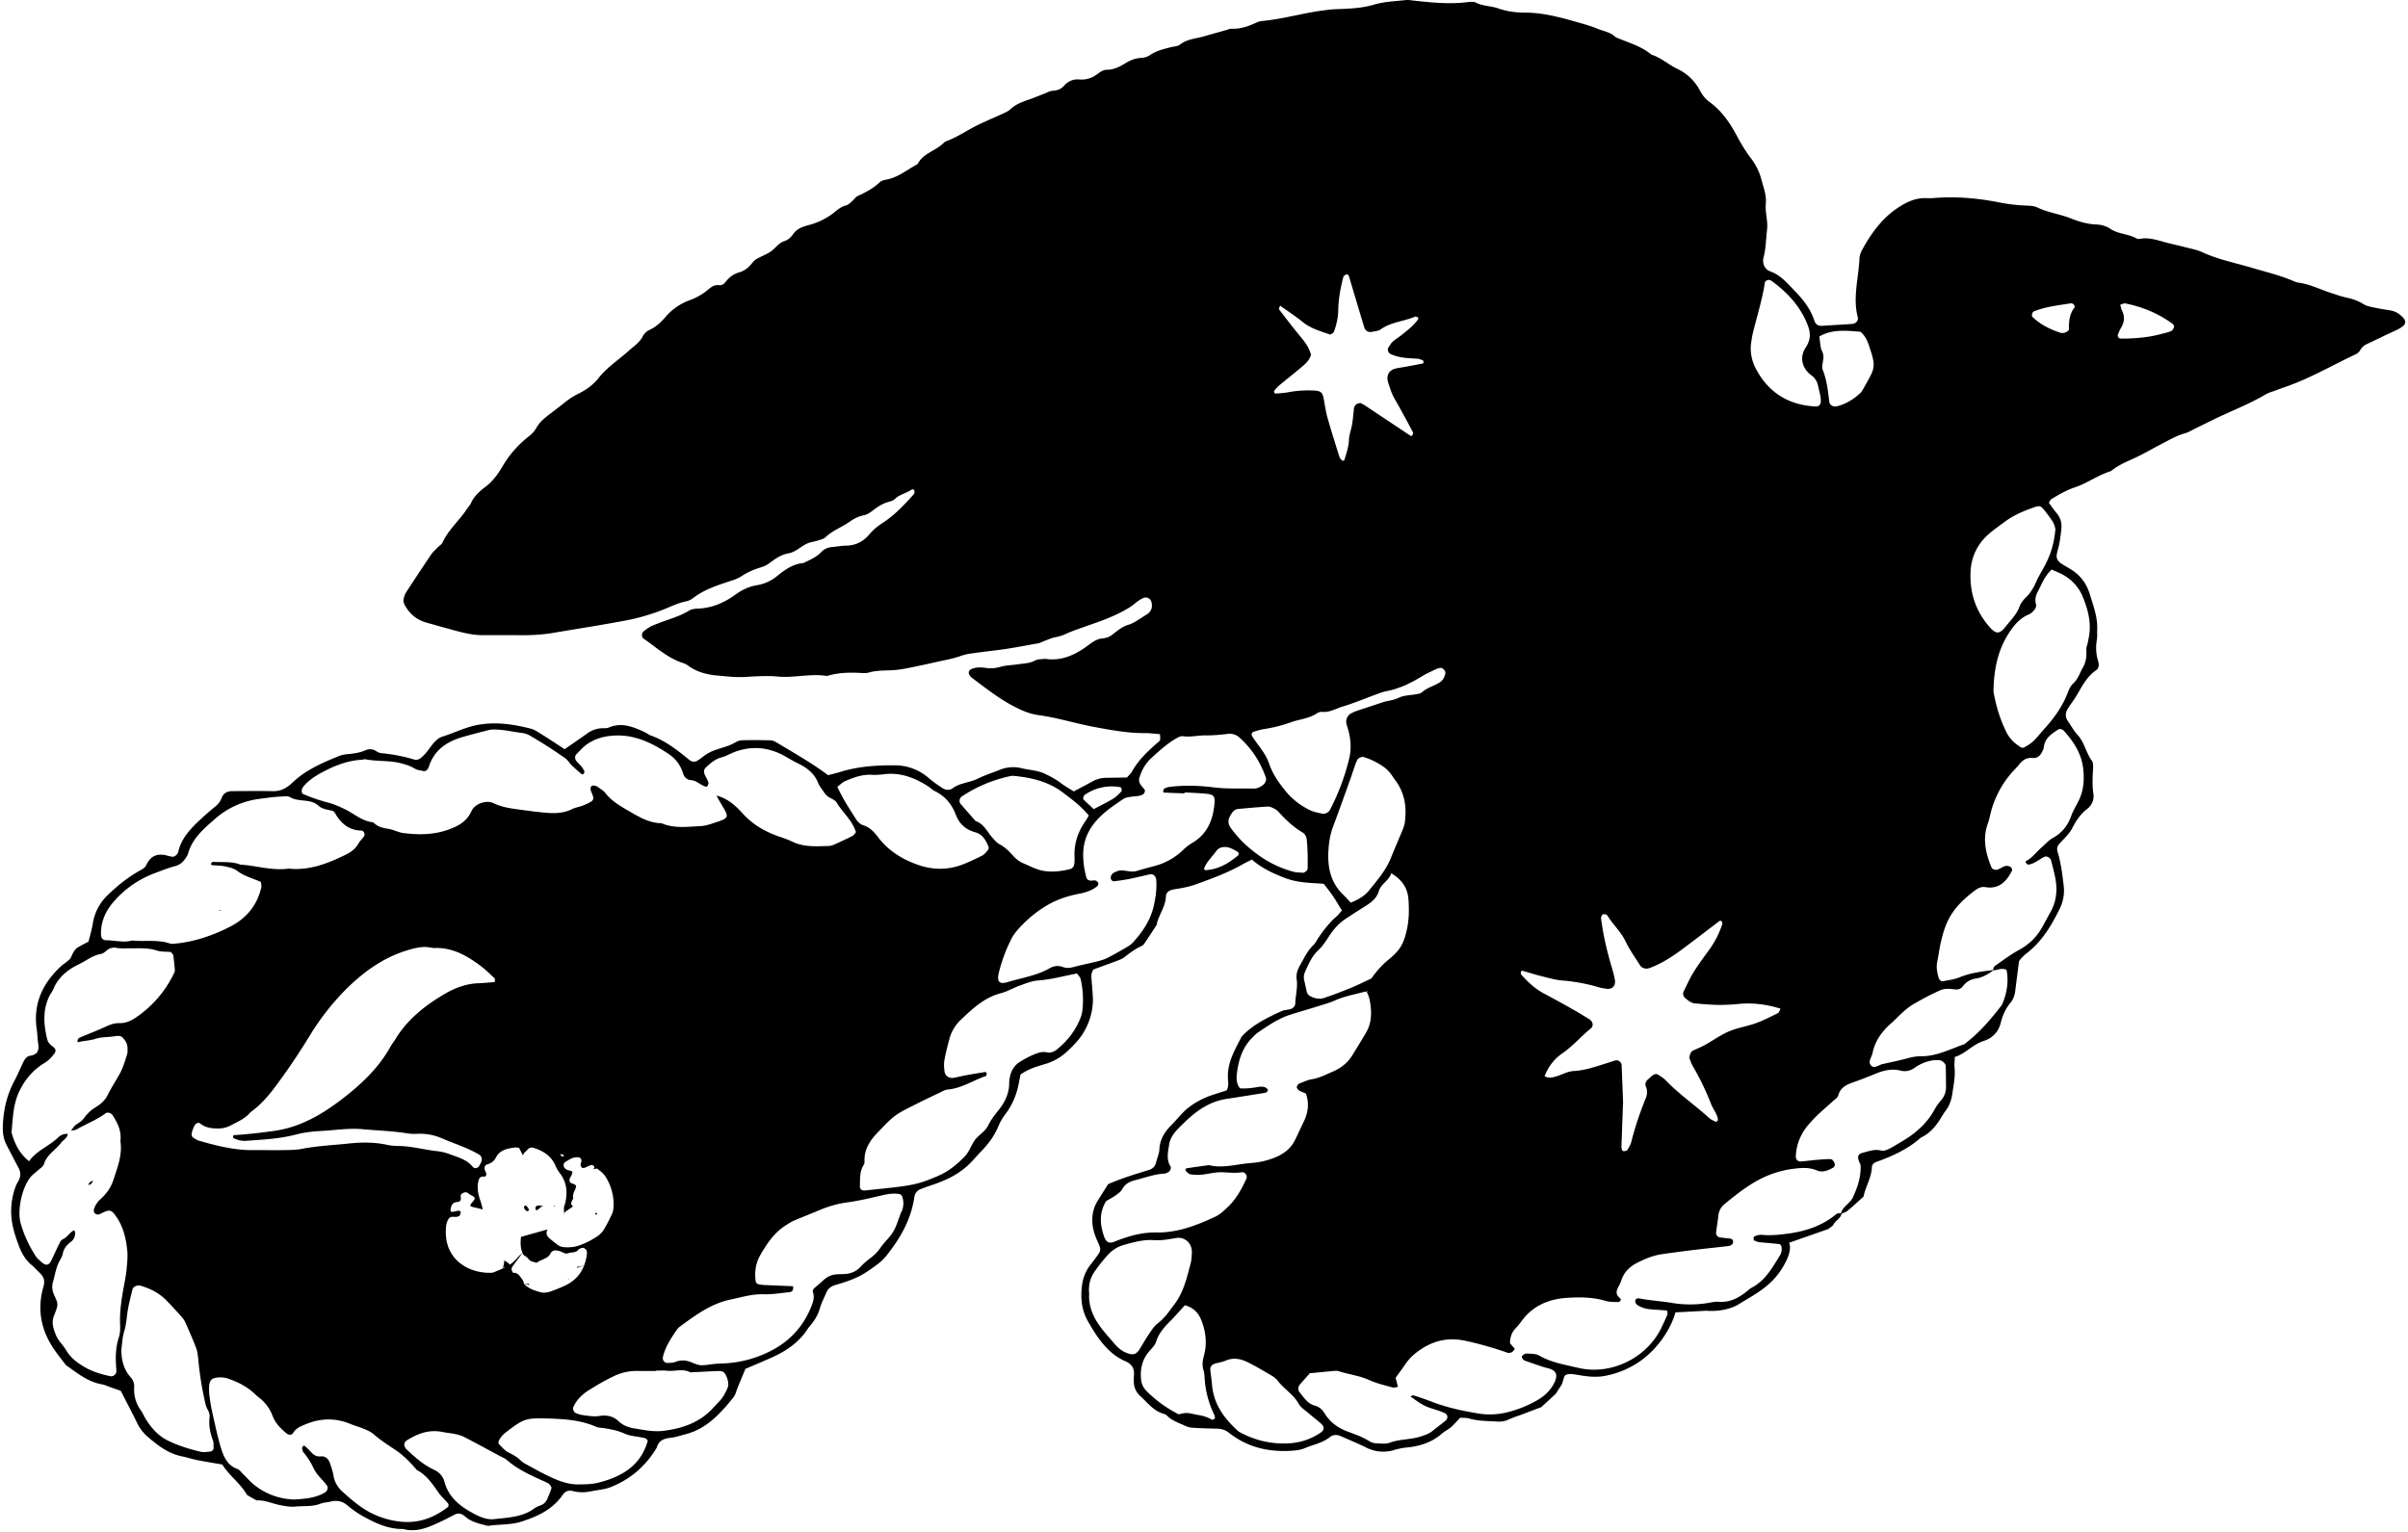 <svg width="154" height="98" fill="none" xmlns="http://www.w3.org/2000/svg"><path d="M116.95 78.616l-2.536.888c.218.436-.199 1.197-.199 1.197-.768 1.568-2.037 2.11-2.955 2.697-.918.587-2.12.453-2.12.453l-1.988.104c-.286 1.024-1.055 2.22-2.127 3.025-1.073.803-2.187.997-2.187.997-.918.237-1.812-.027-2.271-.071-.459-.045-.524.15-.524.15l-.155.502-.394.608-.919.848-1.35.515a7.267 7.267 0 0 0-.78.298c-.226.1-.457.13-.7.113-.595-.043-1.196-.02-1.78-.194-.184-.055-.392-.038-.58-.053-.207.216-.385.428-.59.607-.18.156-.406.257-.584.413-.623.551-1.37.79-2.174.88a4.19 4.19 0 0 0-.817.15 2.386 2.386 0 0 1-1.854-.145c-.534-.264-1.089-.488-1.634-.73-.24-.106-.49-.09-.68.064-.48.387-1.083.488-1.628.719-.251.106-.542.14-.818.157-1.482.098-2.849-.224-4.027-1.163-.235-.187-.488-.244-.775-.25-.516-.01-1.031-.028-1.545-.06a1.277 1.277 0 0 1-.456-.118c-.394-.187-.821-.317-1.145-.632a.478.478 0 0 0-.2-.128c-.66-.17-1.046-.706-1.515-1.128-.279-.25-.429-.57-.432-.949 0-.12-.007-.239.007-.358.045-.447-.102-.75-.544-.94-.63-.268-1.122-.714-1.553-1.259-.324-.41-.587-.852-.843-1.299-.41-.717-.487-1.508-.377-2.313.064-.477.242-.92.543-1.309.195-.252.393-.502.564-.77.056-.09.07-.24.038-.343-.07-.226-.194-.435-.274-.66a3.452 3.452 0 0 1-.188-.687c-.077-.566 0-1.112.306-1.608.23-.372.465-.74.677-1.077.876-.391 1.752-.644 2.62-.917a.635.635 0 0 0 .456-.501c.063-.27.191-.536.204-.808.03-.644.336-1.127.773-1.562.366-.363.677-.794 1.081-1.106a5.03 5.03 0 0 1 1.457-.788c.334-.113.67-.216.984-.317.17-.286.092-.57.085-.842-.025-.964.447-1.758.865-2.57.035-.068.1-.122.156-.179.697-.678 1.558-1.093 2.428-1.488.176-.08.392-.067.576-.131.152-.053.28-.176.285-.352.015-.516.166-1.024.091-1.545-.048-.33.052-.615.218-.906.255-.447.464-.919.85-1.284.14-.134.221-.327.336-.49.34-.492.701-.966 1.16-1.36.117-.1.208-.229.326-.363-.198-.325-.372-.634-.57-.926-.176-.26-.378-.504-.587-.783-.802-.061-1.633-.055-2.44-.357-.786-.295-1.53-.645-2.158-1.194-.244.126-.42.207-.588.302-.938.536-1.95.904-2.958 1.272-.446.163-.921.254-1.392.324-.32.048-.545.16-.562.49-.033.66-.48 1.174-.595 1.801-.263.398-.522.798-.788 1.193a.46.46 0 0 1-.182.153c-.404.18-.748.446-1.094.716-.151.12-.354.181-.539.253-.482.182-.969.356-1.426.524-.153.197-.148.397-.135.596.028.396.072.793.088 1.19.045 1.003-.347 2.078-1.029 2.838-.186.207-.38.406-.584.597-.41.389-.888.667-1.433.83-.534.16-1.076.307-1.585.679l-.101.532c-.136.714-.397 1.377-.835 1.96-.193.257-.359.52-.48.82-.245.596-.622 1.106-1.07 1.569-.33.342-.631.717-.99 1.027-.577.5-1.26.831-1.98 1.085-.298.104-.6.204-.895.319-.236.09-.396.252-.434.517-.21 1.465-.926 2.69-1.838 3.818a2.916 2.916 0 0 1-.523.486c-.94.713-1.404.95-2.65 1.314-.29.085-.503.216-.62.498-.134.332-.312.65-.407.992-.11.396-.307.73-.557 1.045-.075.095-.16.18-.224.28-.56.868-1.377 1.42-2.298 1.834-.544.244-1.094.473-1.688.728l-.487 1.177c-.092.22-.142.474-.284.653-.83 1.032-1.71 2.006-3.07 2.355-.31.08-.615.189-.93.222-.432.045-.774.168-.896.629-.696 1.163-1.654 2.01-2.93 2.52-.422.17-.85.186-1.275.276-.39.083-.79.083-1.187-.019a.545.545 0 0 0-.622.243c-.642.94-1.613 1.385-2.649 1.717-.69.22-1.42.16-2.126.272-.426-.101-.853-.2-1.236-.425-.101-.06-.19-.144-.284-.217-.206-.16-.41-.196-.659-.061-.419.227-.85.438-1.285.628-.629.277-1.275.465-1.972.274-.866.012-1.625-.308-2.373-.712a6.485 6.485 0 0 1-1.185-.796c-.336-.289-.7-.347-1.114-.239-.193.05-.404.045-.584.118-.535.217-1.102.14-1.653.196-.309.031-.635-.035-.946-.093-.505-.093-.98-.339-1.513-.302l-.615-.35c-.41-.742-1.133-1.227-1.578-1.947-.546-.094-1.094-.182-1.641-.29-.311-.061-.614-.168-.925-.229-.9-.177-1.586-.72-2.251-1.296a2.654 2.654 0 0 1-.637-.858c-.333-.676-.683-1.343-1.043-2.044-.206-.07-.429-.149-.651-.227-.188-.065-.371-.154-.566-.189-.903-.158-1.578-.732-2.294-1.23-.285-.383-.59-.753-.848-1.153-.774-1.2-.98-2.5-.58-3.874.102-.357.024-.617-.23-.856-.173-.164-.331-.347-.512-.5-.378-.316-.629-.714-.802-1.167-.299-.782-.552-1.563-.522-2.428.018-.53.12-1.022.308-1.505.056-.146.158-.277.213-.424a.806.806 0 0 0-.042-.69c-.263-.492-.515-.988-.775-1.48-.19-.364-.25-.752-.24-1.157.026-1.05.255-2.046.756-2.978.206-.385.369-.792.562-1.185.09-.18.222-.358.427-.39.464-.07.589-.328.52-.758-.05-.314-.051-.635-.098-.949-.236-1.643.391-2.95 1.575-4.038.116-.108.258-.188.377-.292.089-.077.193-.155.238-.256.117-.255.218-.516.48-.664.205-.116.415-.224.646-.348.093-.385.21-.767.274-1.157a3.196 3.196 0 0 1 .99-1.853c.638-.609 1.316-1.153 2.093-1.574.143-.078.27-.164.34-.319.28-.612.756-.768 1.378-.584.111.033.23.062.346.058.068-.002.144-.06.197-.113a.442.442 0 0 0 .12-.204c.195-.86.775-1.46 1.385-2.035.32-.3.649-.591.99-.865a1.29 1.29 0 0 0 .412-.569c.113-.299.367-.407.665-.408.876-.005 1.754-.015 2.63.002.385.006.699-.13.991-.35.064-.049.127-.097.185-.153.843-.83 1.906-1.286 2.975-1.727.18-.075.38-.118.575-.137.4-.034.791-.087 1.164-.248a.688.688 0 0 1 .682.053c.098.063.214.12.327.13.717.069 1.419.2 2.107.409.156.048.32-.007.444-.118.118-.104.234-.215.334-.337.177-.214.326-.453.516-.655.133-.141.299-.29.477-.345.793-.246 1.536-.634 2.37-.775 1.132-.19 2.226-.025 3.312.254.26.068.502.239.736.385.472.295.935.605 1.432.929a162.307 162.307 0 0 0 1.458-1.015 1.688 1.688 0 0 1 1.008-.326c.118 0 .25.002.354-.043.821-.355 1.556-.046 2.288.286.144.066.27.174.419.227.878.313 1.601.87 2.313 1.445.061.05.118.11.186.15.145.086.303.105.452.018.137-.082.265-.176.39-.276.252-.2.535-.338.842-.44.414-.137.842-.24 1.222-.47a.954.954 0 0 1 .456-.129 32.428 32.428 0 0 1 1.794.007c.148.005.303.093.436.173 1.089.655 2.196 1.282 3.232 2.055.28-.074.549-.137.813-.219 1.118-.341 2.272-.418 3.427-.413a3.3 3.3 0 0 1 2.195.815c.271.232.567.438.865.634.211.14.46.174.675.015.464-.345 1.054-.345 1.555-.593.462-.227.959-.386 1.44-.577a2.24 2.24 0 0 1 1.405-.108c.5.125 1.022.128 1.504.362.361.174.705.358 1.025.602.25.19.527.344.804.521.408-.216.797-.415 1.178-.629.286-.16.588-.239.912-.242.436-.005.874-.013 1.313-.02.118-.134.246-.24.32-.375.414-.742 1.018-1.312 1.648-1.861.06-.052.14-.11.153-.178.022-.106-.003-.222-.01-.358-.339-.025-.655-.07-.97-.068-1.083.006-2.136-.19-3.197-.385-1.215-.224-2.394-.604-3.62-.768-.562-.077-1.067-.302-1.566-.563-.958-.498-1.797-1.166-2.655-1.81a.552.552 0 0 1-.162-.173c-.036-.064-.068-.152-.053-.22a.274.274 0 0 1 .141-.166c.301-.138.626-.133.94-.087.323.047.618.029.936-.066.34-.101.708-.103 1.063-.156.39-.06.791-.051 1.16-.25.165-.09.386-.078.582-.102.078-.01.158.01.238.017 1.023.096 1.857-.35 2.632-.93.263-.198.509-.364.845-.397.193-.02.407-.073.56-.183.351-.252.649-.55 1.096-.685.407-.123.766-.413 1.142-.636.318-.187.43-.46.35-.804-.06-.256-.32-.389-.554-.266a2.51 2.51 0 0 0-.494.324c-.243.21-.51.363-.795.516-.88.473-1.826.765-2.757 1.1-.3.108-.598.214-.886.347-.22.1-.439.17-.678.214-.23.041-.45.149-.672.23-.148.055-.291.14-.444.164-.783.13-1.565.293-2.35.397-.63.083-1.263.154-1.893.244a3.427 3.427 0 0 0-.697.164c-.49.178-1 .259-1.503.373-.659.15-1.319.294-1.982.422-.313.06-.632.103-.95.116-.477.022-.956.007-1.423.144-.148.045-.318.039-.476.03-.72-.04-1.433-.034-2.133.173-.038.011-.08.017-.118.011-1.034-.157-2.059.143-3.098.044-.71-.068-1.433-.009-2.15.028-.562.028-1.114-.04-1.67-.088-.688-.06-1.338-.216-1.905-.632a1.092 1.092 0 0 0-.316-.168c-.976-.303-1.71-.995-2.525-1.556-.168-.116-.153-.378.02-.505.13-.092.256-.192.394-.268.14-.077.29-.128.439-.188.7-.285 1.443-.463 2.093-.87.096-.06.226-.066.343-.092.038-.008.08-.005.12-.007.909-.02 1.705-.361 2.43-.882.426-.306.866-.531 1.402-.618a2.724 2.724 0 0 0 1.29-.589c.494-.403 1.016-.774 1.688-.83.387-.2.805-.356 1.112-.684.202-.216.45-.319.74-.34.278-.022.556-.08.833-.084.637-.006 1.133-.255 1.542-.748.224-.27.514-.506.811-.697.78-.502 1.405-1.166 2.012-1.851.042-.048.055-.155.033-.218-.03-.09-.123-.114-.192-.063-.321.233-.74.287-1.035.578-.106.104-.274.16-.425.2-.356.097-.654.284-.943.502-.188.14-.394.305-.614.348-.366.071-.662.229-.96.438-.488.34-1.062.54-1.504.964-.133.128-.356.17-.545.232-.19.062-.395.078-.577.153-.44.179-.767.567-1.264.655-.482.085-.871.37-1.259.659-.156.116-.35.192-.54.249-.424.126-.82.303-1.19.547a2.3 2.3 0 0 1-.538.252c-.906.304-1.827.573-2.599 1.177a1.085 1.085 0 0 1-.434.189c-.553.113-1.046.377-1.566.574-.705.265-1.44.485-2.18.627-1.563.302-3.138.54-4.707.808-.75.13-1.502.161-2.262.151-.755-.01-1.511 0-2.266-.001-.612 0-1.182-.135-1.758-.29-.615-.165-1.227-.34-1.84-.512-.654-.182-1.12-.59-1.425-1.186a.546.546 0 0 1-.038-.342c.033-.152.091-.31.176-.441.52-.8 1.046-1.596 1.581-2.386.11-.163.264-.295.4-.438.11-.115.269-.204.332-.339.37-.81 1.059-1.385 1.54-2.113.086-.133.204-.25.269-.39.206-.45.539-.758.934-1.054.443-.33.784-.79 1.068-1.27a6.758 6.758 0 0 1 1.716-1.967c.184-.14.356-.328.469-.53.183-.324.44-.562.725-.782.345-.27.7-.528 1.039-.805.28-.227.57-.426.896-.586.504-.245.976-.579 1.314-1.01.55-.705 1.295-1.172 1.94-1.757.323-.292.698-.52.901-.938a.939.939 0 0 1 .43-.396c.41-.19.723-.483 1.012-.82a3.683 3.683 0 0 1 1.555-1.078 3.929 3.929 0 0 0 1.225-.717c.181-.153.384-.279.652-.242.168.023.3-.067.406-.2.224-.286.487-.509.856-.612.31-.086.574-.27.785-.524.101-.123.204-.259.337-.335.308-.18.657-.294.945-.5.286-.204.475-.534.843-.648.234-.073.416-.234.553-.437.242-.351.59-.477.995-.587a4.382 4.382 0 0 0 1.598-.778c.248-.197.484-.406.811-.486.142-.035.263-.173.383-.274.121-.103.212-.259.35-.322.508-.232.993-.486 1.404-.877.106-.102.284-.148.439-.176.731-.136 1.292-.608 1.917-.951a.218.218 0 0 0 .091-.076c.365-.674 1.156-.815 1.653-1.323a.544.544 0 0 1 .205-.123c.563-.205 1.064-.53 1.586-.817.592-.326 1.226-.575 1.84-.862.214-.1.455-.184.623-.341.334-.312.733-.467 1.15-.61.34-.115.669-.256 1.003-.384.183-.07.366-.183.555-.194.298-.019.537-.098.737-.326.251-.287.59-.43.961-.398.47.04.855-.1 1.217-.383.151-.118.356-.237.537-.236.47.002.85-.202 1.222-.43.315-.19.634-.315 1.008-.331.19-.008.4-.076.555-.184.406-.28.872-.38 1.334-.501.191-.05.425-.049.569-.161.463-.367 1.035-.384 1.563-.538.458-.134.919-.26 1.38-.39.114-.031.23-.094.344-.09.575.025 1.096-.152 1.603-.394a1 1 0 0 1 .342-.098c1.312-.12 2.58-.498 3.883-.672.276-.037.552-.075.83-.086.834-.032 1.657-.05 2.479-.296.64-.19 1.333-.21 2.005-.287.193-.021.396.018.592.04 1.109.121 2.218.23 3.335.095.195-.024.428-.05.59.031.44.227.934.2 1.383.357.572.2 1.148.277 1.757.279 1.166.003 2.285.312 3.397.63.421.12.843.24 1.245.408.363.151.77.201 1.083.481.113.102.281.145.429.204.663.268 1.352.488 1.912.963.619.192 1.096.642 1.67.916a3.134 3.134 0 0 1 1.436 1.378c.155.286.343.541.605.73.799.575 1.331 1.366 1.781 2.214.263.493.546.96.886 1.407.285.371.518.82.636 1.27.139.53.36 1.06.306 1.628-.055.556.146 1.09.079 1.66-.069.59-.071 1.186-.224 1.77-.096.37.068.768.424.892.677.238 1.107.779 1.57 1.25.522.534 1.001 1.133 1.245 1.876.096.297.271.375.54.357.636-.043 1.272-.078 1.908-.12.202-.013.395-.217.345-.403-.342-1.274.05-2.526.102-3.787.008-.191.085-.392.178-.563.6-1.09 1.322-2.079 2.401-2.756.514-.323 1.052-.56 1.678-.537.159.005.319.006.478-.007 1.402-.114 2.789 0 4.162.272.549.11 1.099.18 1.656.206.277.013.582.008.82.124.689.334 1.452.422 2.154.704.515.207 1.055.365 1.619.386.331.014.637.101.903.28.51.344 1.152.313 1.674.615.062.036.16.033.236.02.533-.095 1.026.068 1.527.205.46.128.931.224 1.393.344.348.09.709.156 1.031.303 1.019.473 2.117.686 3.184 1.003.878.26 1.771.472 2.619.83.11.046.223.1.339.115.762.101 1.44.455 2.16.684.303.096.604.207.915.273.394.085.761.203 1.107.424.193.122.444.167.675.217.351.076.707.128 1.06.188.329.056.587.228.809.47.165.18.165.367-.001.513-.183.161-.399.256-.617.355-.581.264-1.149.553-1.728.82a.922.922 0 0 0-.42.4.617.617 0 0 1-.257.235c-1.443.674-2.821 1.484-4.324 2.028-.3.108-.601.212-.898.323-.187.069-.383.123-.552.223-1.033.61-2.15 1.04-3.228 1.558-.43.207-.856.423-1.287.632-.214.104-.422.236-.648.299-.546.152-1.025.44-1.52.695-.53.274-1.046.577-1.585.834-.538.256-1.1.467-1.573.847a.315.315 0 0 1-.103.058c-.8.255-1.483.768-2.279 1.032-.534.177-1.013.462-1.49.75-.06.036-.088.126-.155.23.153.208.303.438.482.644.253.29.351.624.32.994-.027.315-.074.63-.128.944-.042.234-.117.463-.165.695-.055.267.065.466.279.609.2.133.413.244.616.37.6.373 1.001.898 1.208 1.575.233.76.521 1.504.479 2.32-.01.198.014.4-.018.595a2.93 2.93 0 0 0 .085 1.41c.065.202.035.441-.127.55-.588.4-.894 1-1.233 1.585-.178.309-.409.586-.592.891-.153.254-.177.523.01.785.207.292.377.616.617.878.444.484.54 1.148.919 1.662.083.113.085.307.077.462-.03.555-.065 1.106.021 1.665.058.375-.118.735-.402.954-.431.329-.707.754-.945 1.213-.206.4-.537.689-.831 1.012-.146.161-.173.337-.106.55.214.686.292 1.398.38 2.108a2.615 2.615 0 0 1-.257 1.507c-.529 1.078-1.139 2.099-2.115 2.847-.127.096-.237.212-.348.327-.055.056-.093.126-.135.18-.081.64-.164 1.268-.241 1.899-.035.283-.126.54-.311.761-.312.375-.5.812-.617 1.278-.149.599-.55.989-1.099 1.163-.708.224-1.16.818-1.839 1.02-.008.289-.035.488-.015.682.057.563-.063 1.113-.141 1.661-.057.387-.178.773-.432 1.098-.147.188-.256.404-.388.603-.287.436-.622.824-1.099 1.068-.035.018-.076.032-.105.057-.821.723-1.792 1.171-2.81 1.534-.159.057-.306.168-.311.329-.025.697-.417 1.28-.535 1.9-.364.326-.682.627-1.019.905-.117.097-.278.138-.419.205.005-.171.096-.297.204-.417.186-.207.429-.388.544-.629.304-.647.534-1.325.502-2.059-.003-.073-.058-.144-.086-.217-.142-.363-.087-.51.252-.599.383-.103.755-.239 1.171-.13.135.035.316-.034.454-.1.251-.12.485-.273.726-.412.91-.524 1.702-1.172 2.212-2.116a3.34 3.34 0 0 1 .412-.585c.22-.256.326-.543.323-.875-.005-.436-.007-.874-.017-1.31-.003-.165-.219-.369-.402-.384a1.683 1.683 0 0 0-.354-.001 2.65 2.65 0 0 0-1.212.47c-.281.202-.586.278-.903.198-.574-.146-1.099-.018-1.625.198-.477.197-.961.383-1.448.556-.429.15-.8.335-.93.83-.034.132-.197.235-.312.34-.323.295-.657.578-.976.877-.203.19-.391.395-.576.604-.513.584-.808 1.26-.851 2.04-.013.23.112.382.346.362.318-.026.633-.07.951-.097.318-.027.635-.059.953-.049.078.002.181.143.221.243.042.102.03.237-.096.308-.321.18-.672.322-1.025.171-.507-.217-1.012-.167-1.528-.103a6.43 6.43 0 0 0-2.361.795c-.73.413-1.383.937-2.028 1.467a1.052 1.052 0 0 0-.385.716c-.041.354-.099.707-.144 1.06-.024.18.076.324.246.35.236.036.475.046.708.087.057.01.127.106.135.17.008.064-.037.154-.088.202a.4.4 0 0 1-.215.093c-.711.083-1.425.154-2.136.24a83.77 83.77 0 0 0-2.132.282c-.557.082-1.071.297-1.571.551-.483.247-.837.592-1.01 1.117-.061.187-.161.361-.246.542-.121.26-.038.457.18.618.025.018.046.087.031.106-.038.051-.098.13-.146.127-.276-.011-.567.004-.826-.074-.82-.244-1.658-.25-2.49-.194-1.154.08-2.161.5-2.873 1.473-.116.16-.242.317-.38.46-.265.273-.373.6-.37.972l.305.348c-.107.22-.295.316-.496.246-.863-.3-1.734-.551-2.63-.747-1.043-.227-1.964-.06-2.842.514-.406.266-.76.573-1.031.976-.2.297-.416.583-.622.87l.15.584c-.128.014-.251.063-.354.034-.498-.14-1.011-.258-1.479-.47-.626-.286-1.303-.36-1.947-.565a.617.617 0 0 0-.234-.028c-.514.045-1.028.098-1.623.154-.181.206-.39.445-.604.68-.15.168-.18.38-.05.54.277.335.511.73.965.85.296.079.484.251.635.499.346.565.852.93 1.47 1.161.482.18.971.348 1.412.632a.94.94 0 0 0 .452.123c.278.011.582.053.83-.04.641-.24 1.335-.187 1.982-.4.27-.088.525-.166.746-.347.278-.225.567-.436.842-.663.176-.145.148-.4-.044-.481a5.76 5.76 0 0 0-.555-.21c-.725-.22-.866-.291-1.65-.865.074-.022.157-.079.217-.059.377.121.755.251 1.126.394.97.376 1.98.592 3.004.761.599.1 1.197.072 1.783-.061a7.385 7.385 0 0 0 1.988-.79c.418-.236.775-.56 1.018-.985.352-.618.221-.93-.376-1.069a5.79 5.79 0 0 1-.57-.174c-.301-.101-.6-.208-.9-.314-.093-.033-.201-.24-.143-.292.08-.07.191-.157.284-.15.275.017.59.004.814.134.78.448 1.646.582 2.495.783 2.067.49 4.359-.612 5.3-2.542.139-.285.274-.574.397-.868.027-.063-.01-.15-.022-.259-.35-.026-.706-.054-1.062-.078a1.864 1.864 0 0 1-.793-.245c-.108-.06-.178-.15-.181-.282-.004-.106.116-.2.251-.171.701.14 1.418.174 2.12.293a7.04 7.04 0 0 0 2.254.005c.236-.036.478-.102.71-.082.732.06 1.307-.26 1.843-.699.091-.076.184-.154.289-.21.855-.452 1.295-1.263 1.778-2.038a.766.766 0 0 0 .109-.57c-.015-.066-.075-.165-.123-.17-.434-.052-.869-.08-1.305-.128-.113-.013-.225-.068-.331-.114-.018-.009-.018-.067-.02-.103-.002-.038-.012-.1.008-.115.17-.12.371-.147.571-.13.56.049 1.114-.014 1.668-.09 1.122-.156 2.161-.507 3.046-1.248.075-.062.223-.037.336-.052-.049.349-.419.468-.541.76-.018.045-.291.233-.291.233v.013zm-86.076-1.213l.03-.027c-.227-.054-.453-.11-.679-.165-.16-.039-.188-.1-.073-.236.25-.292.313-.355-.037-.521-.106-.05-.194-.163-.302-.18-.095-.014-.22.046-.301.11-.047.037-.057.151-.045.223.037.209-.066.275-.25.29-.3.027-.372.254-.402.496-.013.1.058.148.152.13.116-.022.23-.054.347-.067.102-.011.163.047.146.144-.013.07-.046.153-.098.191a.406.406 0 0 1-.222.057c-.157.003-.336-.048-.438.108a1.08 1.08 0 0 0-.166.43c-.03.237-.033.477-.012.714.135 1.57 1.498 2.343 2.83 2.325a.62.62 0 0 0 .235-.038c.55-.228 1.114-.435 1.503-.93.096-.12.226-.215.332-.318-.21.285-.42.57-.628.856-.128.176-.096.274.076.506.167.224.413.364.58.564.302.362.706.487 1.115.6.312.089.625-.034.92-.148.222-.085.44-.178.654-.277.867-.407 1.286-1.122 1.399-2.045.005-.038-.008-.077-.01-.117-.007-.153-.205-.296-.338-.24-.071.029-.16.054-.203.109-.17.217-.435.142-.65.224-.214.08-.362-.088-.542-.133-.203-.05-.452-.128-.607.174-.173.337-.6.347-.863.572-.405-.104-.412-.102-.598-.323-.098-.116-.29-.138-.316-.319-.137-.326-.133-.662-.092-1.017l1.685-.473.028-.034c-.113.192-.113.386.047.542.17.164.364.304.55.453.161.13.35.174.555.178.28.005.546-.01.82-.105a4.918 4.918 0 0 0 1.167-.58 1.44 1.44 0 0 0 .423-.41c.208-.337.385-.692.552-1.052.064-.14.083-.307.091-.463a3.3 3.3 0 0 0-.52-1.92c-.122-.194-.326-.34-.51-.49-.039-.033-.144.01-.219.019l-.033.028c.02-.063.073-.148.05-.186-.035-.055-.133-.12-.186-.104-.146.038-.281.12-.424.174-.168.065-.286-.053-.261-.257.005-.038.033-.073.04-.111.033-.195-.045-.287-.205-.299-.344-.025-.598.16-.861.333-.075.05-.087.23-.022.32.07.099.157.15.283.18.29.068.286.085.143.383-.033.07-.083.138-.092.21-.011.12.034.207.175.251.236.075.283.143.226.282-.088.218-.223.42-.163.67-.071.17-.246.337-.01.513-.145.1-.288.201-.434.3-.091.062-.151.137-.128.256l.004-.005c-.01-.156-.037-.312-.027-.466.008-.115.07-.226.095-.342.14-.642.088-1.252-.311-1.807-.115-.159-.236-.323-.31-.504-.259-.645-.776-.976-1.403-1.175a.357.357 0 0 0-.417.133c-.092.121-.26.186-.268.367h.003c-.088-.173-.178-.345-.259-.508-.103-.008-.183-.028-.26-.018-.477.061-.967.156-1.205.62-.14.272-.323.387-.587.468-.111.035-.181.158-.15.29.029.113.094.22.112.332.008.05-.072.165-.095.16-.333-.065-.399.146-.437.398-.062.401.021.78.156 1.156.065.183.103.374.153.561l-.008.01zM4.97 66.676c-.03-.129.013-.247.125-.295.544-.235 1.102-.443 1.64-.693.294-.136.573-.244.907-.236.366.01.707-.131 1.005-.33a7.11 7.11 0 0 0 2.469-2.834.497.497 0 0 0 .066-.226c-.023-.315-.055-.63-.1-.942-.01-.065-.083-.121-.154-.219-.283-.027-.615 0-.908-.096-.547-.178-1.102-.135-1.653-.138-.317 0-.632.023-.946-.033a.702.702 0 0 0-.56.14c-.127.096-.255.23-.398.251-.532.083-.934.43-1.396.65-.729.348-1.347.84-1.666 1.623-.06.145-.17.27-.238.412a3.138 3.138 0 0 0-.301 1.022c-.065.599.016 1.186.161 1.765.05.198.19.332.356.457.216.164.216.297.068.484-.171.22-.356.416-.602.564-.735.442-1.264 1.072-1.626 1.845-.38.81-.396 1.688-.476 2.552a.357.357 0 0 0 .014.118c.194.652.467 1.258 1.104 1.772.474-.685 1.26-.95 1.83-1.5.178-.173.39-.274.646-.246-.034.266-.281.369-.421.553-.353.47-.916.761-1.106 1.375-.051.168-.266.286-.41.422-.145.136-.315.247-.438.398-.587.715-.856 2.18-.648 2.935.214.776.55 1.488.986 2.157.085.13.218.23.334.338.293.27.489.244.647-.086.173-.358.336-.722.512-1.077.051-.103.118-.232.211-.272.301-.127.446-.444.732-.584.028.045.065.076.066.113.019.254-.065.48-.27.63-.267.198-.456.427-.518.765-.028.151-.118.296-.194.433-.235.427-.3.905-.43 1.363-.078.27-.06.552.064.816.05.108.096.219.144.327.084.19.095.381.02.579-.056.15-.106.3-.166.448-.111.27-.1.546-.022.82.089.306.203.6.411.854.151.184.3.375.422.577.28.458.692.762 1.143 1.026.522.305 1.092.472 1.68.59.134.027.34-.124.345-.249.002-.04.017-.08.013-.117-.061-.717-.074-1.424.158-2.124.085-.257.09-.553.078-.828-.036-.841.1-1.664.25-2.485.065-.352.135-.706.168-1.06.036-.396.08-.797.04-1.189-.078-.753-.245-1.49-.685-2.133-.328-.48-.42-.506-.961-.246-.072.035-.145.081-.22.085a.283.283 0 0 1-.201-.075c-.048-.051-.087-.15-.072-.214.064-.279.223-.511.433-.7.364-.327.65-.717.801-1.171.273-.825.607-1.648.467-2.55.08-.636-.182-1.164-.518-1.671-.079-.118-.31-.186-.426-.098-.577.431-1.252.685-1.872 1.038-.097.055-.23.048-.346.07.1-.121.183-.265.304-.358.186-.143.398-.246.539-.452a2.54 2.54 0 0 1 .783-.713c.306-.188.572-.438.73-.765.226-.463.51-.891.76-1.339.21-.375.33-.801.465-1.213.049-.144.04-.313.035-.47-.006-.25-.143-.456-.302-.63-.147-.16-.354-.12-.557-.088-.391.058-.805.033-1.173.155-.384.126-.781.119-1.16.23l.01-.008-.002.002zm122.509-4.595a.3.3 0 0 1 .13-.309c.491-.337.968-.703 1.488-.987.616-.335 1.103-.78 1.454-1.377.201-.342.379-.699.575-1.044.372-.652.459-1.354.337-2.079-.071-.43-.194-.85-.297-1.274-.008-.035-.05-.062-.07-.096-.043-.075-.239-.148-.316-.115-.362.158-.657.46-1.066.513-.048.006-.114-.071-.158-.123-.016-.02-.005-.101.015-.111.403-.197.652-.57.98-.851.242-.208.454-.466.726-.617.596-.327.968-.797 1.191-1.429.131-.372.359-.708.522-1.072.286-.635.314-1.317.231-1.99-.116-.94-.627-1.705-1.25-2.392-.064-.07-.256-.116-.323-.071-.431.282-.885.56-.939 1.153-.007.076-.045.153-.077.224-.123.272-.316.488-.633.456-.416-.041-.674.163-.905.46-.121.156-.271.292-.402.441a6.283 6.283 0 0 0-1.319 2.381c-.09.306-.141.624-.248.923-.344.965-.136 1.878.231 2.78.055.138.252.205.406.151.221-.076.404-.273.664-.227.073.014.159.05.201.105.04.053.068.162.04.215-.356.679-.83 1.177-1.691 1.034-.258-.043-.476.063-.665.206-.739.554-1.395 1.178-1.783 2.042-.196.438-.318.898-.421 1.36-.086.389-.134.784-.214 1.174-.075.365-.002.71.106 1.055.035.111.167.207.268.184.348-.078.715-.113 1.041-.247.712-.292 1.458-.387 2.205-.475-.354.26-.715.487-1.174.551-.313.045-.6.218-.802.483-.134.18-.314.236-.522.208-.319-.045-.643-.072-.943.063-.58.258-1.14.557-1.691.877-.557.325-.971.813-1.444 1.235-.584.52-1.018 1.108-1.176 1.883-.053.264-.303.552-.123.783.216.277.505-.01.76-.065.505-.11 1.014-.215 1.513-.348.309-.083.613-.153.938-.15.986.012 1.845-.45 2.745-.76.071-.024.128-.09.191-.139.855-.665 1.547-1.485 2.205-2.336a.814.814 0 0 0 .108-.21c.263-.68.371-1.374.225-2.086-.306-.14-.571.016-.842.038l-.002.002zm-40.077 1.35c.086.004.096-.011.031-.048l-.006.073c-.038-.008-.082-.031-.117-.022-.646.176-1.312.29-1.932.566-.36.161-.75.264-1.129.384-.57.179-1.144.343-1.712.522-.769.242-1.425.695-2.082 1.143-.13.088-.241.208-.354.319-.659.65-.908 1.488-1.003 2.368-.032.287-.012.63.204.887.423.03.814-.025 1.204-.094a.96.96 0 0 1 .351.011c.072.015.136.075.196.123.08.063-.013.226-.146.247-.826.133-1.651.266-2.478.392-.813.124-1.506.5-2.13 1.009-.337.275-.65.585-.956.897-.28.287-.518.624-.575 1.026-.065.463-.196.94.093 1.39.072.111-.05.337-.176.38-.075.026-.148.073-.223.076-.645.032-1.244.266-1.86.418-.368.092-.656.24-.843.593-.089.162-.273.282-.433.395-.193.136-.406.245-.583.348-.45.738-.403 1.462-.153 2.213.166.501.399.498.693.382.148-.058.296-.118.446-.171.715-.25 1.435-.428 2.21-.413 1.341.026 2.568-.445 3.762-1 .326-.153.582-.4.843-.651.532-.508.862-1.133 1.166-1.782.085-.183-.083-.45-.273-.42-.437.068-.868.012-1.303 0-.431-.013-.865.116-1.299.156-.234.022-.477.01-.71-.025-.098-.015-.19-.12-.268-.199-.073-.076-.05-.172.05-.187.467-.075.936-.135 1.403-.201.923.227 1.82-.078 2.73-.138a4.808 4.808 0 0 0 1.05-.194c.743-.22 1.402-.57 1.754-1.319l.56-1.184c.267-.563.326-1.139.115-1.744-.14-.06-.29-.113-.427-.188a.43.43 0 0 1-.148-.172c-.04-.07.062-.247.158-.284.261-.095.517-.226.786-.269.484-.075.907-.303 1.342-.488.519-.22.96-.562 1.26-1.055.29-.474.586-.946.865-1.425.27-.46.36-.962.321-1.492-.03-.398-.081-.791-.278-1.15l.004-.003zM45.84 50.913l-.023-.02c.688.174 1.2.614 1.656 1.123.655.732 1.47 1.198 2.388 1.513.263.09.529.176.776.299.747.372 1.543.315 2.337.292a.934.934 0 0 0 .347-.08c.4-.177.797-.36 1.186-.557.098-.05.164-.166.236-.242-.228-.764-.853-1.253-1.236-1.9-.108-.183-.387-.259-.577-.398a1.08 1.08 0 0 1-.232-.264c-.135-.198-.293-.388-.38-.606-.256-.64-.764-.99-1.353-1.272-.286-.136-.555-.309-.833-.46-1-.546-2.037-.637-3.11-.25-.299.107-.578.282-.882.361-.411.108-.699.369-.991.639-.148.136-.158.307-.047.531.07.141.151.279.201.426.02.062-.015.151-.05.216-.048.091-.114.066-.204.032-.294-.115-.524-.369-.861-.39-.273-.019-.436-.204-.508-.44a2.23 2.23 0 0 0-.907-1.224c-1.141-.765-2.338-1.338-3.79-1.16-.582.071-1.08.254-1.53.595-.22.168-.402.384-.598.583-.103.104-.102.295.011.431.102.121.221.226.321.349.073.087.13.19.183.292.015.028 0 .078-.013.11-.042.097-.115.125-.188.062-.21-.18-.417-.363-.615-.556-.142-.137-.243-.325-.401-.438a30.48 30.48 0 0 0-2.195-1.413 1.467 1.467 0 0 0-.557-.208c-.592-.064-1.172-.219-1.77-.22-.119 0-.242 0-.355.03-.578.147-1.159.293-1.73.462-1.008.297-1.795.85-2.126 1.905a.483.483 0 0 1-.051.106c-.067.108-.16.183-.291.155-.193-.044-.41-.063-.569-.165-.243-.154-.5-.23-.77-.308-.775-.226-1.586-.126-2.368-.28-.073-.016-.156.026-.234.03-.938.049-1.783.396-2.59.834-.418.225-.817.493-1.13.864-.108.13-.163.267-.085.465.518.24 1.081.424 1.655.579.387.104.747.262 1.106.44.562.277 1.042.726 1.699.807.071.009.143.07.203.122.256.219.567.258.884.316.31.057.602.22.912.26.992.127 1.972.12 2.938-.236.623-.23 1.13-.52 1.42-1.16.22-.486.95-.74 1.435-.506.479.232.98.314 1.493.383.512.07 1.026.14 1.54.194.673.072 1.342.11 1.98-.209.21-.104.454-.137.675-.222.185-.07.364-.156.534-.257a.265.265 0 0 0 .128-.306c-.032-.114-.08-.224-.123-.333-.045-.11-.072-.216 0-.329.056-.09.282-.073.437.044.158.12.344.22.462.373.428.554 1.02.871 1.605 1.213.623.363 1.242.715 1.99.723.805.349 1.646.224 2.48.186.234-.01.472-.07.696-.143 1.252-.416 1.207-.325.514-1.49-.058-.098-.108-.2-.161-.302l.006-.001zm29.917-.222c0 .021-.002.043-.004.064-.435-.016-.87-.031-1.305-.053-.023 0-.068-.048-.065-.061.02-.07.037-.168.087-.196.1-.056.221-.09.336-.105.954-.122 1.91-.083 2.86.035.836.105 1.67.05 2.505.072.25.006.461-.105.647-.268.112-.098.185-.302.14-.428-.348-.993-.891-1.853-1.683-2.56a.907.907 0 0 0-.761-.24c-.472.053-.943.1-1.425.093-.47-.005-.94.124-1.422.054-.14-.02-.31.063-.444.14-.589.338-1.089.801-1.586 1.25-.381.344-.642.81-.782 1.318-.028.1.007.239.058.335.074.136.193.246.287.372.056.076-.017.257-.095.304-.217.126-.458.112-.694.144-.192.026-.412.046-.565.15-.594.4-1.194.799-1.678 1.333-.55.606-.876 1.308-.893 2.149-.01.524.065 1.03.201 1.53.049.177.195.232.371.21.04-.005.08-.01.12-.01.04 0 .087-.005.117.014.061.04.142.087.157.146a.242.242 0 0 1-.066.205c-.343.292-.763.41-1.194.493-.707.138-1.38.36-2.005.727a7.515 7.515 0 0 0-1.507 1.165c-.306.305-.617.64-.804 1.022a10.223 10.223 0 0 0-.784 2.118c-.163.666.102.754.576.61.906-.275 1.855-.409 2.697-.895a.95.95 0 0 1 .811-.07c.234.093.457.068.698.004.5-.135 1.008-.233 1.509-.359.229-.058.462-.126.673-.234.426-.217.838-.458 1.25-.698.135-.08.268-.176.373-.292.618-.684 1.122-1.427 1.325-2.353.12-.55.198-1.092.151-1.652-.018-.215-.2-.385-.394-.344-.427.093-.853.203-1.282.289-.344.07-.693.12-1.044.16-.053.007-.145-.07-.171-.132-.028-.061-.018-.156.008-.224a.361.361 0 0 1 .146-.18c.139-.07.288-.147.438-.157.354-.023.702.141 1.066.028.379-.117.763-.217 1.147-.32a4.11 4.11 0 0 0 1.837-1.05c.17-.164.363-.31.567-.43.818-.48 1.222-1.238 1.36-2.13.148-.964.047-.97-.791-1.032-.358-.027-.715-.04-1.073-.06l-.001-.002zM31.65 62.823c-.006-.1.017-.203-.023-.239-.288-.274-.572-.556-.89-.793-.87-.652-1.795-1.185-2.943-1.145-.078.003-.16-.01-.238-.025-.527-.106-1.02.022-1.523.176-1.61.494-2.91 1.473-4.057 2.645a16.014 16.014 0 0 0-2.178 2.83c-.54.88-1.106 1.748-1.71 2.585-.601.837-1.205 1.684-2.068 2.293-.339.417-.826.61-1.282.855a1.675 1.675 0 0 1-.806.186c-.406 0-.79-.047-1.126-.316-.125-.1-.297-.015-.38.16a2.05 2.05 0 0 0-.162.443c-.023.11-.01.24.113.313.103.06.201.138.313.171 1.147.335 2.304.626 3.513.614.637-.007 1.276.01 1.914 0 .397-.007.803-.005 1.19-.081.982-.191 1.978-.234 2.967-.339.833-.088 1.67-.098 2.497.085.232.051.474.066.714.07.841.008 1.65.245 2.482.333.275.03.552.1.812.198.517.195 1.07.333 1.445.793.024.03.058.054.09.078.063.048.265-.009.315-.093.06-.103.117-.21.162-.319.061-.15 0-.347-.122-.421-.75-.458-1.596-.704-2.394-1.054a3.553 3.553 0 0 0-1.63-.292c-.196.01-.397.002-.592-.03-.942-.154-1.897-.176-2.845-.265-.877-.083-1.749.06-2.622.11-.558.03-1.112.086-1.654.228-1.046.276-2.122.327-3.194.402-.283.02-.556-.04-.807-.178-.021-.011-.026-.073-.023-.11.003-.027.032-.074.051-.074.873-.051 1.741-.153 2.608-.275a7.303 7.303 0 0 0 2.045-.62c.803-.368 1.525-.85 2.223-1.381 1.245-.95 2.371-2.003 3.14-3.388.097-.173.224-.33.327-.5.768-1.257 1.895-2.137 3.137-2.868.65-.384 1.364-.652 2.142-.684.356-.013.71-.05 1.066-.076l.003-.002zm82.227 1.706c-.909-.284-1.805-.394-2.728-.3-.436.042-.876.062-1.314.056-.477-.009-.953-.053-1.43-.095-.249-.022-.437-.177-.62-.333-.128-.108-.185-.276-.111-.427.209-.426.404-.864.655-1.267.316-.506.68-.983 1.026-1.469.347-.488.61-1.019.794-1.588.01-.031-.008-.074-.019-.11-.034-.1-.102-.125-.188-.059-.823.624-1.64 1.258-2.47 1.87-.608.448-1.25.848-1.963 1.117-.245.09-.494.031-.63-.183-.32-.503-.669-.994-.923-1.528-.298-.62-.813-1.073-1.159-1.65-.05-.084-.29-.105-.326-.039-.035.066-.09.144-.08.21.131 1.026.359 2.033.652 3.027.09.304.181.609.234.92.067.386-.179.63-.543.572-.158-.025-.318-.045-.469-.09a11.44 11.44 0 0 0-2.345-.438c-.472-.036-.938-.18-1.402-.294-.384-.094-.761-.22-1.142-.327-.03-.008-.098.019-.101.037-.012.065-.03.158.003.196.426.476.886.912 1.458 1.218.562.298 1.12.604 1.676.917.416.234.828.478 1.232.732.243.153.285.435.084.597-.619.5-1.133 1.117-1.793 1.571a3.015 3.015 0 0 0-1.149 1.48c.303.156.569.062.833-.023.341-.108.655-.295 1.024-.313.725-.037 1.402-.28 2.087-.493.19-.058.378-.126.567-.181.196-.056.403.096.413.308.033.794.063 1.585.093 2.378 0 .04-.007.08-.009.12l-.098 2.737c0 .038.019.078.022.116.008.09.06.15.156.141.072-.006.175-.026.203-.074.101-.17.21-.347.256-.535.23-.925.537-1.825.891-2.709.015-.037.032-.073.045-.111a.937.937 0 0 0-.006-.699c-.094-.227.02-.373.183-.507.093-.075.172-.166.272-.231.102-.068.225-.094.334-.022.165.112.341.215.476.356.856.894 1.882 1.594 2.795 2.424.113.103.269.159.409.23.018.008.065-.018.087-.041.025-.027.054-.07.049-.102-.044-.366-.299-.643-.429-.973a17.157 17.157 0 0 0-1.192-2.47c-.08-.135-.128-.29-.186-.437-.055-.145.058-.455.201-.526.248-.123.512-.218.753-.352.523-.29 1.011-.65 1.557-.883.545-.232 1.15-.318 1.712-.52.486-.175.948-.414 1.41-.644.085-.042.119-.185.178-.286l.005-.001zm-44.994-2.254c-.865.161-1.67.392-2.51.45-.387.027-.769.188-1.143.32-.41.146-.797.382-1.216.491-1.054.274-1.807.98-2.555 1.693a2.61 2.61 0 0 0-.735 1.21c-.125.46-.243.923-.328 1.393-.041.229-.021.475.01.708.04.297.304.465.605.409.275-.052.544-.123.819-.173.387-.071.778-.134 1.167-.196.031-.005.1.035.1.053 0 .068-.005.186-.039.198-.823.28-1.563.798-2.462.87-.152.013-.3.105-.444.173-.502.24-1.006.477-1.503.727-1.417.712-1.424.707-2.481 1.804-.502.52-.911 1.103-.88 1.881a.41.41 0 0 1-.048.23c-.278.429-.228.913-.248 1.385-.006.167.13.277.318.257.633-.067 1.267-.13 1.9-.204 1.284-.151 1.718-.272 2.759-.717.672-.287 1.224-.728 1.724-1.251.283-.297.403-.684.624-1.01.244-.364.676-.563.874-.97.176-.361.418-.675.667-.985.41-.508.685-1.069.684-1.74 0-.158.028-.317.064-.472.1-.405.33-.72.694-.927.24-.138.484-.279.738-.388.29-.125.584-.246.923-.171.248.054.479-.055.663-.21.62-.515 1.116-1.131 1.43-1.88.077-.18.143-.374.166-.567a6.12 6.12 0 0 0-.103-2.014c-.03-.14-.158-.257-.234-.373v-.004zM21.306 51.878c-.294-.076-.67-.09-.95-.343-.513-.466-1.245-.202-1.803-.538-.122-.073-.31-.056-.466-.048-.317.017-.635.043-.951.085-.394.051-.793.093-1.176.19a5.299 5.299 0 0 0-2.201 1.156c-.717.628-1.458 1.247-1.731 2.226-.032.111-.105.214-.17.312-.158.234-.349.405-.647.485-.458.122-.904.3-1.35.469a6.475 6.475 0 0 0-2.529 1.74c-.552.614-.888 1.31-.873 2.152.005.244.102.385.341.387.552.003 1.103.17 1.655.015.788.085 1.594-.073 2.372.18.143.047.316.027.473.01 1.2-.13 2.322-.517 3.395-1.063 1.054-.536 1.746-1.362 2.015-2.52.024-.103-.013-.22-.025-.35-.517-.236-1.064-.365-1.516-.712-.21-.16-.509-.229-.778-.287-.27-.058-.552-.05-.828-.078-.029-.003-.08-.07-.074-.081.029-.05.077-.131.114-.13.591.042 1.198-.046 1.772.176 1.03.068 2.035.403 3.083.257 1.327.138 2.507-.33 3.66-.894.32-.156.607-.371.796-.695.1-.17.244-.312.364-.47.088-.116-.005-.37-.154-.373-.812-.015-1.326-.461-1.7-1.125-.018-.033-.053-.058-.12-.128l.002-.005zm29.415 30.408c.025.22-.034.357-.228.377-.554.054-1.111.152-1.663.134-.73-.023-1.4.19-2.097.335-1.262.262-2.241.997-3.237 1.722a1.036 1.036 0 0 0-.243.26c-.357.527-.708 1.058-.856 1.692-.048.207.095.4.312.385.158-.012.326-.004.468-.06.354-.14.678-.13 1.037.018.587.242.595.217 1.365.118a6.5 6.5 0 0 1 .596-.042 7.275 7.275 0 0 0 3.096-.793c1.212-.612 2.096-1.556 2.605-2.827.118-.294.23-.596.117-.924-.045-.133.028-.224.118-.305.178-.156.364-.304.535-.467.241-.229.522-.36.851-.386.158-.012.318-.008.478-.017.412-.02.771-.147 1.06-.464.187-.204.401-.387.624-.553.26-.192.474-.411.658-.678.248-.359.592-.653.812-1.024.218-.372.332-.803.494-1.208.03-.073.075-.141.096-.217.078-.274.073-.55-.02-.817-.023-.064-.101-.144-.164-.156-.358-.064-.709-.016-1.063.065-.737.17-1.473.353-2.22.456a6.888 6.888 0 0 0-1.722.455c-.587.244-1.18.478-1.765.728-.18.078-.347.19-.515.296-.73.463-1.192 1.153-1.615 1.881-.314.541-.392 1.115-.302 1.719.008.061.086.144.148.16.151.037.31.052.467.059.592.028 1.186.051 1.773.075v.003zM18.774 95.928c.766-.043 1.44-.1 2.04-.471.121-.075.185-.307.101-.417-.282-.382-.663-.687-.87-1.132a4.368 4.368 0 0 0-.64-1c-.048-.055-.06-.144-.08-.22a.192.192 0 0 1 .012-.11c.037-.095.115-.12.192-.048.146.132.28.278.419.42.146.152.326.24.534.22.344-.035.522.153.621.438.092.262.182.53.226.801.069.417.28.752.577 1.02.533.48 1.075.952 1.71 1.298a5.386 5.386 0 0 0 1.8.591c1.233.19 2.277-.177 3.23-.91.041-.03.055-.172.021-.212-.2-.245-.445-.457-.625-.715-.389-.554-.76-1.12-1.388-1.441-.433-.525-.916-.998-1.487-1.368-.436-.282-.863-.567-1.255-.91-.175-.153-.403-.254-.62-.347-.292-.125-.602-.204-.895-.326-.931-.384-1.857-.37-2.788 0-.335.133-.666.25-.867.59-.085.144-.29.129-.425.013-.365-.31-.702-.636-.88-1.102a2.615 2.615 0 0 0-.921-1.22c-.097-.07-.175-.162-.265-.242-.512-.463-1.117-.758-1.766-.967a1.48 1.48 0 0 0-.47-.043c-.472.012-.632.172-.645.657-.005.197.008.396.035.59.043.314.091.628.161.936.176.775.333 1.557.562 2.317.173.567.41 1.125 1.056 1.359.138.05.241.202.354.311.228.223.436.468.68.669.763.632 1.656.93 2.554.97h.002zm112.443-59.493c-.454.403-.642.936-.9 1.425-.136.26-.184.514-.11.8.045.172-.061.308-.164.426a.793.793 0 0 1-.283.216c-.627.257-1.022.771-1.353 1.307-.665 1.075-.888 2.285-.915 3.536-.002.078.008.16.023.237.163.863.419 1.694.815 2.482.203.405.521.697.895.934.058.037.169.049.226.017.204-.118.417-.237.588-.398.23-.217.42-.478.634-.714.678-.738 1.259-1.536 1.606-2.488.067-.181.175-.369.315-.496.307-.282.415-.67.613-1.013.211-.363.244-.744.22-1.15-.009-.15.069-.304.099-.459.044-.232.093-.464.112-.7.061-.773-.143-1.495-.431-2.203a2.838 2.838 0 0 0-1.136-1.346c-.264-.17-.568-.277-.853-.411l-.001-.002zM90.244 27.9c.16-.094.138-.216.084-.315-.376-.7-.747-1.404-1.148-2.089-.184-.315-.279-.657-.392-.994-.158-.476.018-.858.579-.95.548-.09 1.094-.196 1.639-.3.018-.004.035-.07.033-.107-.001-.033-.023-.083-.048-.093-.106-.043-.218-.096-.33-.103-.594-.041-1.195-.04-1.748-.313-.132-.065-.205-.274-.118-.405.086-.131.166-.276.28-.379.177-.159.388-.278.573-.43.369-.3.755-.583 1.032-.98.022-.03.038-.103.028-.11-.06-.036-.146-.1-.19-.082-.727.312-1.554.345-2.222.823-.152.107-.376.117-.57.159a.404.404 0 0 1-.471-.269c-.31-1.025-.615-2.05-.921-3.076-.024-.076-.042-.153-.07-.226-.035-.09-.105-.134-.181-.096-.065.033-.153.083-.168.141-.182.694-.315 1.397-.328 2.116-.008.484-.11.947-.276 1.395-.032.085-.206.2-.271.176-.597-.21-1.212-.375-1.723-.79-.46-.373-.96-.698-1.451-1.05-.03.101-.093.202-.067.237.458.6.916 1.196 1.397 1.777.283.342.532.69.647 1.125-.095.372-.38.6-.65.831-.454.385-.927.752-1.384 1.134-.12.099-.22.224-.319.343-.018.021-.008.081.007.116.011.028.053.063.078.061.274-.023.553-.031.821-.086a7.008 7.008 0 0 1 1.547-.111c.532.012.638.103.723.582.07.39.125.785.233 1.165.237.841.504 1.674.765 2.507.021.071.081.134.13.194.024.027.07.042.107.045.025.002.07-.023.077-.043.12-.418.274-.821.29-1.271.013-.348.152-.692.209-1.042.056-.352.08-.71.123-1.064.005-.034.048-.06.065-.097.054-.125.297-.211.409-.145.068.042.14.073.207.118l2.96 1.971h.004zM7.761 86.333c0 .665.147 1.272.596 1.775.174.196.239.41.224.652a2.233 2.233 0 0 0 .424 1.457c.136.194.223.421.353.62.349.541.771 1.017 1.355 1.308.678.337 1.403.559 2.14.731.186.044.394-.001.59-.016.12-.008.224-.128.218-.236-.01-.157.013-.328-.04-.471-.185-.491-.28-.987-.216-1.515a.782.782 0 0 0-.115-.444c-.145-.25-.18-.521-.24-.792a20.874 20.874 0 0 1-.372-2.464c-.023-.235-.05-.478-.131-.697-.197-.519-.423-1.027-.645-1.536a1.578 1.578 0 0 0-.24-.41c-.34-.386-.688-.77-1.052-1.136-.46-.462-1.028-.74-1.652-.918-.174-.05-.447.076-.487.246-.118.5-.257 1-.326 1.51-.051.393-.083.78-.2 1.166-.116.373-.129.778-.185 1.17h.001zM53.552 50.33c.333.749.772 1.41 1.197 2.078.103.16.275.33.448.381.455.135.735.475.992.81.632.82 1.462 1.336 2.411 1.689 1.01.377 2.024.395 3.03-.01.406-.163.805-.348 1.194-.55.135-.069.238-.205.339-.326.045-.055.083-.16.062-.217-.165-.415-.378-.81-.845-.94-.624-.172-1.028-.529-1.262-1.146-.245-.645-.672-1.166-1.317-1.481-.176-.087-.32-.236-.487-.342-.825-.518-1.701-.86-2.702-.754-.278.03-.559.064-.835.045-.62-.04-1.179.166-1.728.403-.176.077-.317.23-.495.362l-.002-.002zm16.104 32.447c-.043.697.21 1.4.662 2.028.3.418.65.801.988 1.192.21.243.454.44.761.558.388.15.595.101.812-.239.19-.302.36-.619.562-.914.177-.26.347-.55.591-.737.456-.345.754-.796 1.088-1.243.595-.794.791-1.718 1.034-2.636.05-.19.052-.393.067-.59.05-.628-.41-1.094-1.011-.996-.47.078-.936.17-1.417.134-.645-.048-1.255.126-1.872.292-.404.11-.743.307-1.015.594a9.949 9.949 0 0 0-.892 1.112c-.281.4-.416.856-.358 1.442v.003zm-.022-30.607c-.528-.632-1.112-1.056-1.679-1.485-.913-.69-2.004-.945-3.13-1.051-.114-.012-.235.021-.35.046a8.978 8.978 0 0 0-2.945 1.258c-.18.117-.221.348-.081.51.312.362.628.718.944 1.076.532.18.74.687 1.076 1.065.131.148.263.314.43.403.363.193.644.47.907.767.19.214.407.373.67.483.258.106.507.233.767.331.184.07.377.125.572.15.56.074 1.115.01 1.656-.136.093-.025.2-.151.22-.246.04-.19.032-.393.027-.59-.021-.827.231-1.562.707-2.23.067-.093.118-.196.21-.35zm22.511-9.442c-.076.013-.161.012-.23.045-.322.154-.655.295-.959.481-.718.44-1.46.808-2.298.964-.233.043-.457.136-.681.217-.71.26-1.409.555-2.132.772-.414.124-.8.372-1.26.335a.574.574 0 0 0-.345.08c-.51.35-1.125.383-1.684.585a9.238 9.238 0 0 1-1.736.437c-.234.036-.464.11-.688.186-.047.016-.1.137-.084.189.037.108.112.206.18.302.34.49.738.945.933 1.521.22.65.598 1.196 1.027 1.729.438.543.963.95 1.575 1.251.244.12.525.17.796.229.193.041.413-.083.5-.247a14.598 14.598 0 0 0 1.215-3.226c.151-.609.126-1.174-.017-1.758-.046-.193-.116-.379-.156-.571-.045-.224.1-.505.297-.606.105-.054.212-.112.325-.15.565-.192 1.134-.374 1.7-.565.335-.113.688-.12 1.025-.288.34-.17.77-.16 1.159-.236.115-.023.253-.045.332-.118.335-.302.777-.401 1.143-.637.211-.136.316-.35.357-.596.02-.122-.183-.346-.292-.325h-.002zm-5.761 15.017c.473-.186.888-.426 1.188-.801.52-.649 1.071-1.28 1.385-2.07.25-.626.524-1.242.779-1.867.058-.145.096-.304.116-.46.115-.939-.022-1.822-.599-2.603-.118-.16-.22-.332-.345-.486a1.862 1.862 0 0 0-.331-.335 4.403 4.403 0 0 0-1.375-.696c-.112-.033-.353.075-.403.19-.048.107-.098.217-.136.33-.118.336-.225.677-.346 1.012-.35.97-.693 1.943-1.057 2.907-.185.49-.267.99-.3 1.51-.071 1.075.122 2.053.923 2.842.168.164.326.34.502.526l-.001.001zM31.56 97.187c.904-.105 1.832-.114 2.615-.692.125-.093.281-.15.429-.206.203-.076.323-.229.404-.414.096-.22.188-.44.258-.667.016-.057-.045-.151-.092-.211a.509.509 0 0 0-.18-.144c-.905-.409-1.823-.795-2.585-1.459-.116-.103-.274-.16-.414-.236-.77-.413-1.538-.83-2.314-1.234a2.205 2.205 0 0 0-.563-.182c-.272-.059-.552-.08-.826-.136-.838-.173-1.568.097-2.261.529-.228.14-.231.396-.014.6.524.492 1.063.971 1.718 1.278.354.166.589.411.687.775.286 1.06 1.089 1.64 1.99 2.1.344.176.73.33 1.15.3l-.002-.001zm10.373-9.502v.022c-.395 0-.79 0-1.185-.004a3.309 3.309 0 0 0-1.389.287c-.608.279-1.193.62-1.759.982-.399.256-.736.6-.936 1.049-.053.121.04.338.175.383.111.038.223.092.337.108.393.055.784.133 1.184.068.457-.073.868.02 1.21.347.27.257.614.386.962.445.623.104 1.25.24 1.889.162 1.209-.148 2.316-.523 3.169-1.447.135-.146.27-.288.407-.433.251-.262.414-.577.55-.909.097-.234-.063-.811-.279-.966a.408.408 0 0 0-.22-.072c-.239 0-.475.014-.712.026l-1.186.06c-.486-.26-1.004-.05-1.505-.105-.234-.025-.474-.005-.712-.006v.003zM88.978 55.86c-.153.488-.659.677-.8 1.155-.122.41-.414.664-.754.883-.465.3-.937.592-1.396.902-.4.268-.712.621-.981 1.02-.221.326-.43.678-.714.942-.425.395-.641.894-.866 1.4a.864.864 0 0 0-.053.577c.056.231.105.463.156.696.038.169.155.267.304.333.263.118.54.166.812.073.56-.194 1.117-.4 1.666-.626.439-.179.863-.393 1.352-.618a6.067 6.067 0 0 1 1.155-1.256c.734-.593.955-1.069 1.143-2.011.116-.588.115-1.177.075-1.774-.05-.732-.388-1.262-1.101-1.692l.002-.004zM41.429 92.156c-.116-.175-.278-.175-.427-.205-.35-.072-.725-.087-1.041-.233-.442-.204-.9-.29-1.37-.36-.157-.023-.325-.023-.466-.084-1.006-.44-2.078-.501-3.15-.531-1.383-.038-1.502.033-2.615.88a1.643 1.643 0 0 0-.26.243c-.076.09-.144.19-.194.297-.028.06-.043.173-.01.207.193.194.378.425.616.545.286.144.562.285.788.516.081.083.184.15.287.207.451.247.9.501 1.362.727.642.313 1.302.602 2.035.597.434-.003.882-.01 1.297-.116 1.494-.377 2.712-1.097 3.148-2.69zm90.022-58.275s-.028-.283-.184-.526a8.33 8.33 0 0 0-.418-.582c-.372-.484-.384-.456-.969-.245-.604.219-1.177.482-1.688.866-.475.356-.989.693-1.37 1.136a3.322 3.322 0 0 0-.793 1.961c-.083 1.367.301 2.59 1.22 3.63.439.497.664.419 1.036-.056.318-.403.692-.76.872-1.266.076-.215.239-.416.405-.579.293-.285.499-.625.654-.989.141-.331.331-.63.502-.944.364-.665.63-1.369.73-2.406h.003zm-49.35 58.46c.86.01 1.65-.208 2.362-.694.235-.16.253-.377.018-.58-.269-.235-.552-.452-.823-.686-.21-.18-.472-.342-.598-.572-.336-.61-.95-.954-1.356-1.492a1.23 1.23 0 0 0-.36-.305c-.514-.3-1.025-.61-1.558-.871-.434-.213-.897-.312-1.382-.105-.216.093-.459.128-.687.194-.23.068-.337.214-.312.43.034.314.083.627.11.94.104 1.227.772 2.136 1.644 2.93.058.054.131.09.201.127.858.453 1.77.69 2.742.682v.002zm29.869-70.236a2.79 2.79 0 0 0 .333 1.5c.813 1.534 2.113 2.32 3.844 2.4.163.009.291-.134.299-.29.019-.365-.106-.7-.179-1.049a1.04 1.04 0 0 0-.436-.665c-.602-.451-.755-1.166-.346-1.777.326-.488.318-.937.112-1.457-.473-1.188-1.299-2.074-2.315-2.809-.031-.023-.075-.026-.111-.043-.078-.035-.283.053-.296.138-.172 1.14-.532 2.233-.795 3.35-.053.23-.075.468-.111.702h.001zM77.707 90.739c-.015-.074-.016-.156-.048-.224a6.285 6.285 0 0 1-.622-2.395 1.83 1.83 0 0 0-.068-.468c-.103-.317-.057-.61.028-.928.213-.791.12-1.573-.191-2.324-.19-.46-.53-.767-1.03-.901-.31.34-.591.67-.897.977-.394.395-.765.793-.938 1.349-.066.214-.246.403-.404.577-.459.503-.614 1.092-.57 1.756.021.332.13.607.37.844a8.12 8.12 0 0 0 2.036 1.472c.17-.027.364-.09.555-.08.234.012.466.092.7.126.314.047.607.143.883.302.037.022.13-.051.196-.08v-.003zm5.926-36.012c-.02-.355-.02-.713-.07-1.065-.02-.141-.116-.32-.232-.388-.59-.344-1.076-.803-1.533-1.301a1.013 1.013 0 0 0-.273-.226c-.138-.07-.294-.156-.439-.149-.632.033-1.264.098-1.894.153-.22.018-.35.162-.455.337-.02.033-.044.066-.062.1-.14.263-.161.498.032.769.512.717 1.14 1.302 1.862 1.807.658.46 1.37.79 2.138 1 .188.052.393.048.589.068.134.014.33-.147.332-.275.004-.277.002-.553.002-.83h.003zm32.719-33.2c.059.342.048.682.181.95.188.374-.007.703.005 1.051 0 .038.011.08.026.115.273.667.34 1.377.429 2.082.024.184.253.319.458.272.597-.14 1.095-.454 1.539-.866.057-.053.097-.126.137-.194.101-.171.198-.345.294-.52.489-.87.514-1.055.198-2.029-.133-.411-.249-.84-.639-1.166-.879-.063-1.789-.184-2.63.304l.002.001zm19.244-2.029c.04.138.059.259.11.36.196.388.163.755-.063 1.12-.081.131-.135.28-.195.423-.044.105.054.259.165.259.866.003 1.724-.061 2.566-.284.228-.06.46-.106.675-.197.086-.037.151-.168.183-.269.016-.053-.044-.16-.1-.199-.903-.662-1.916-1.078-3.01-1.3-.096-.02-.211.05-.329.084l-.002.003zm-3.284 1.618c.002-.473.01-.986.343-1.422.095-.124-.065-.315-.238-.287-.78.124-1.568.21-2.311.5-.037.016-.083.034-.098.064a.64.64 0 0 0-.063.21c-.004.032.026.077.053.104.49.474 1.089.771 1.724.987.18.061.394.04.59-.154v-.002zM69.947 51.762c.484-.257.875-.444 1.244-.668.196-.12.362-.297.525-.465.037-.038.012-.143 0-.214-.005-.025-.053-.055-.086-.06a3.027 3.027 0 0 0-2.255.493c-.083.056-.133.246-.065.312.193.19.393.373.639.604l-.002-.002zm7.049 3.833c.04.032.07.075.094.073.823-.045 1.49-.441 2.1-.952.034-.029.024-.185-.011-.205-.203-.116-.41-.25-.634-.301-.274-.065-.583-.015-.755.225-.27.382-.638.704-.796 1.16h.002zm-41.16 18.3c.054.037.108.077.166.103.01.005.045-.044.07-.068-.055-.038-.108-.08-.168-.11-.007-.004-.045.047-.069.076z" fill="#000"/><path d="M30.992 54c-.033.02-.067.044-.101.06a.264.264 0 0 1-.112.024c-.37-.008-.683-.169-.957-.396-.079-.065-.105-.2-.139-.307-.033-.108.085-.23.195-.23.535 0 .88.28 1.1.74.016.032.01.074.014.11V54zm16.205.138c-.02-.017-.054-.05-.057-.046-.058.049-.046.06.034.027l.023.019zm-33.1 4.073l.003.07-.095-.03.091-.04zM5.65 75.806c.04-.148.157-.222.286-.285-.024.167-.119.26-.286.285zm.667-5.898c-.027-.027.011-.001.01-.009l-.01.01zm26.24 11.602c.267-.127.504-.132.697.141.108.155.252.286.243.495l.01.009c-.066-.032-.136-.095-.2-.088-.218.023-.363-.049-.444-.256-.055-.142-.124-.28-.302-.301h-.005zm-1.369.502c.102-.153.329-.271.455-.223.024.01.044.062.045.095.007.123-.041.221-.16.268-.11.043-.223.06-.316-.035-.022-.022-.015-.068-.022-.105h-.002zm2.633-4.66c-.007.033-.005.073-.022.1-.046.076-.184.007-.26-.131-.044-.083-.031-.156.05-.195.024-.011.079.014.1.039.05.056.089.124.132.187z" fill="#000"/><path d="M32.228 80.625c.46.255.488.328.33.886h.005c.015-.286-.175-.397-.404-.478l-.026.043c.135-.135.081-.318.125-.477l-.03.025v.001zm1.268 1.52c.075-.005.15-.01.226-.013.037 0 .098-.012.108.006.043.073.005.08-.106.037-.064-.025-.14-.015-.215-.022-.005 0-.013-.008-.013-.008zm1.303-4.977c-.227-.05-.29.213-.474.244-.025.005-.08-.015-.08-.021.002-.07-.01-.158.029-.205.036-.046.127-.073.191-.071.112.003.224.035.335.053H34.8zm4.035 1.67c.022.065.075.137.06.192-.026.095-.107.09-.127-.009-.012-.053.044-.121.069-.183h-.002zm-6.568 3.312c.019-.03.032-.082.055-.088.077-.019.117.035.096.131-.004.019-.066.039-.094.032-.023-.005-.038-.048-.057-.075zm5.712-1.731v-.532c.114.176.195.354 0 .532z" fill="#000"/><path d="M32.16 81.032l.008.086c.075-.05.065-.064-.034-.044l.026-.042zm7.18-3.015c0 .027.003.054.005.082.086-.052.076-.072-.036-.055l.03-.027zm-1.143-.363c-.027.02-.053.058-.077.056-.023-.001-.043-.045-.065-.07.027-.02.054-.058.077-.056.023.001.044.045.065.07zm-1.3 3.434l.542-.128s-.003.003-.001.003c-.174.025-.347.05-.52.077l-.02.048z" fill="#000"/><path d="M36.918 81.04c.01.03.022.056.032.085.056-.068.04-.08-.05-.037l.018-.047zm-1.446-3.94l.03.077-.07-.006.04-.071zm.884 4.782l.017-.069c-.077.018-.076.03.01.037a3.244 3.244 0 0 1-.027.034v-.002z" fill="#000"/></svg>